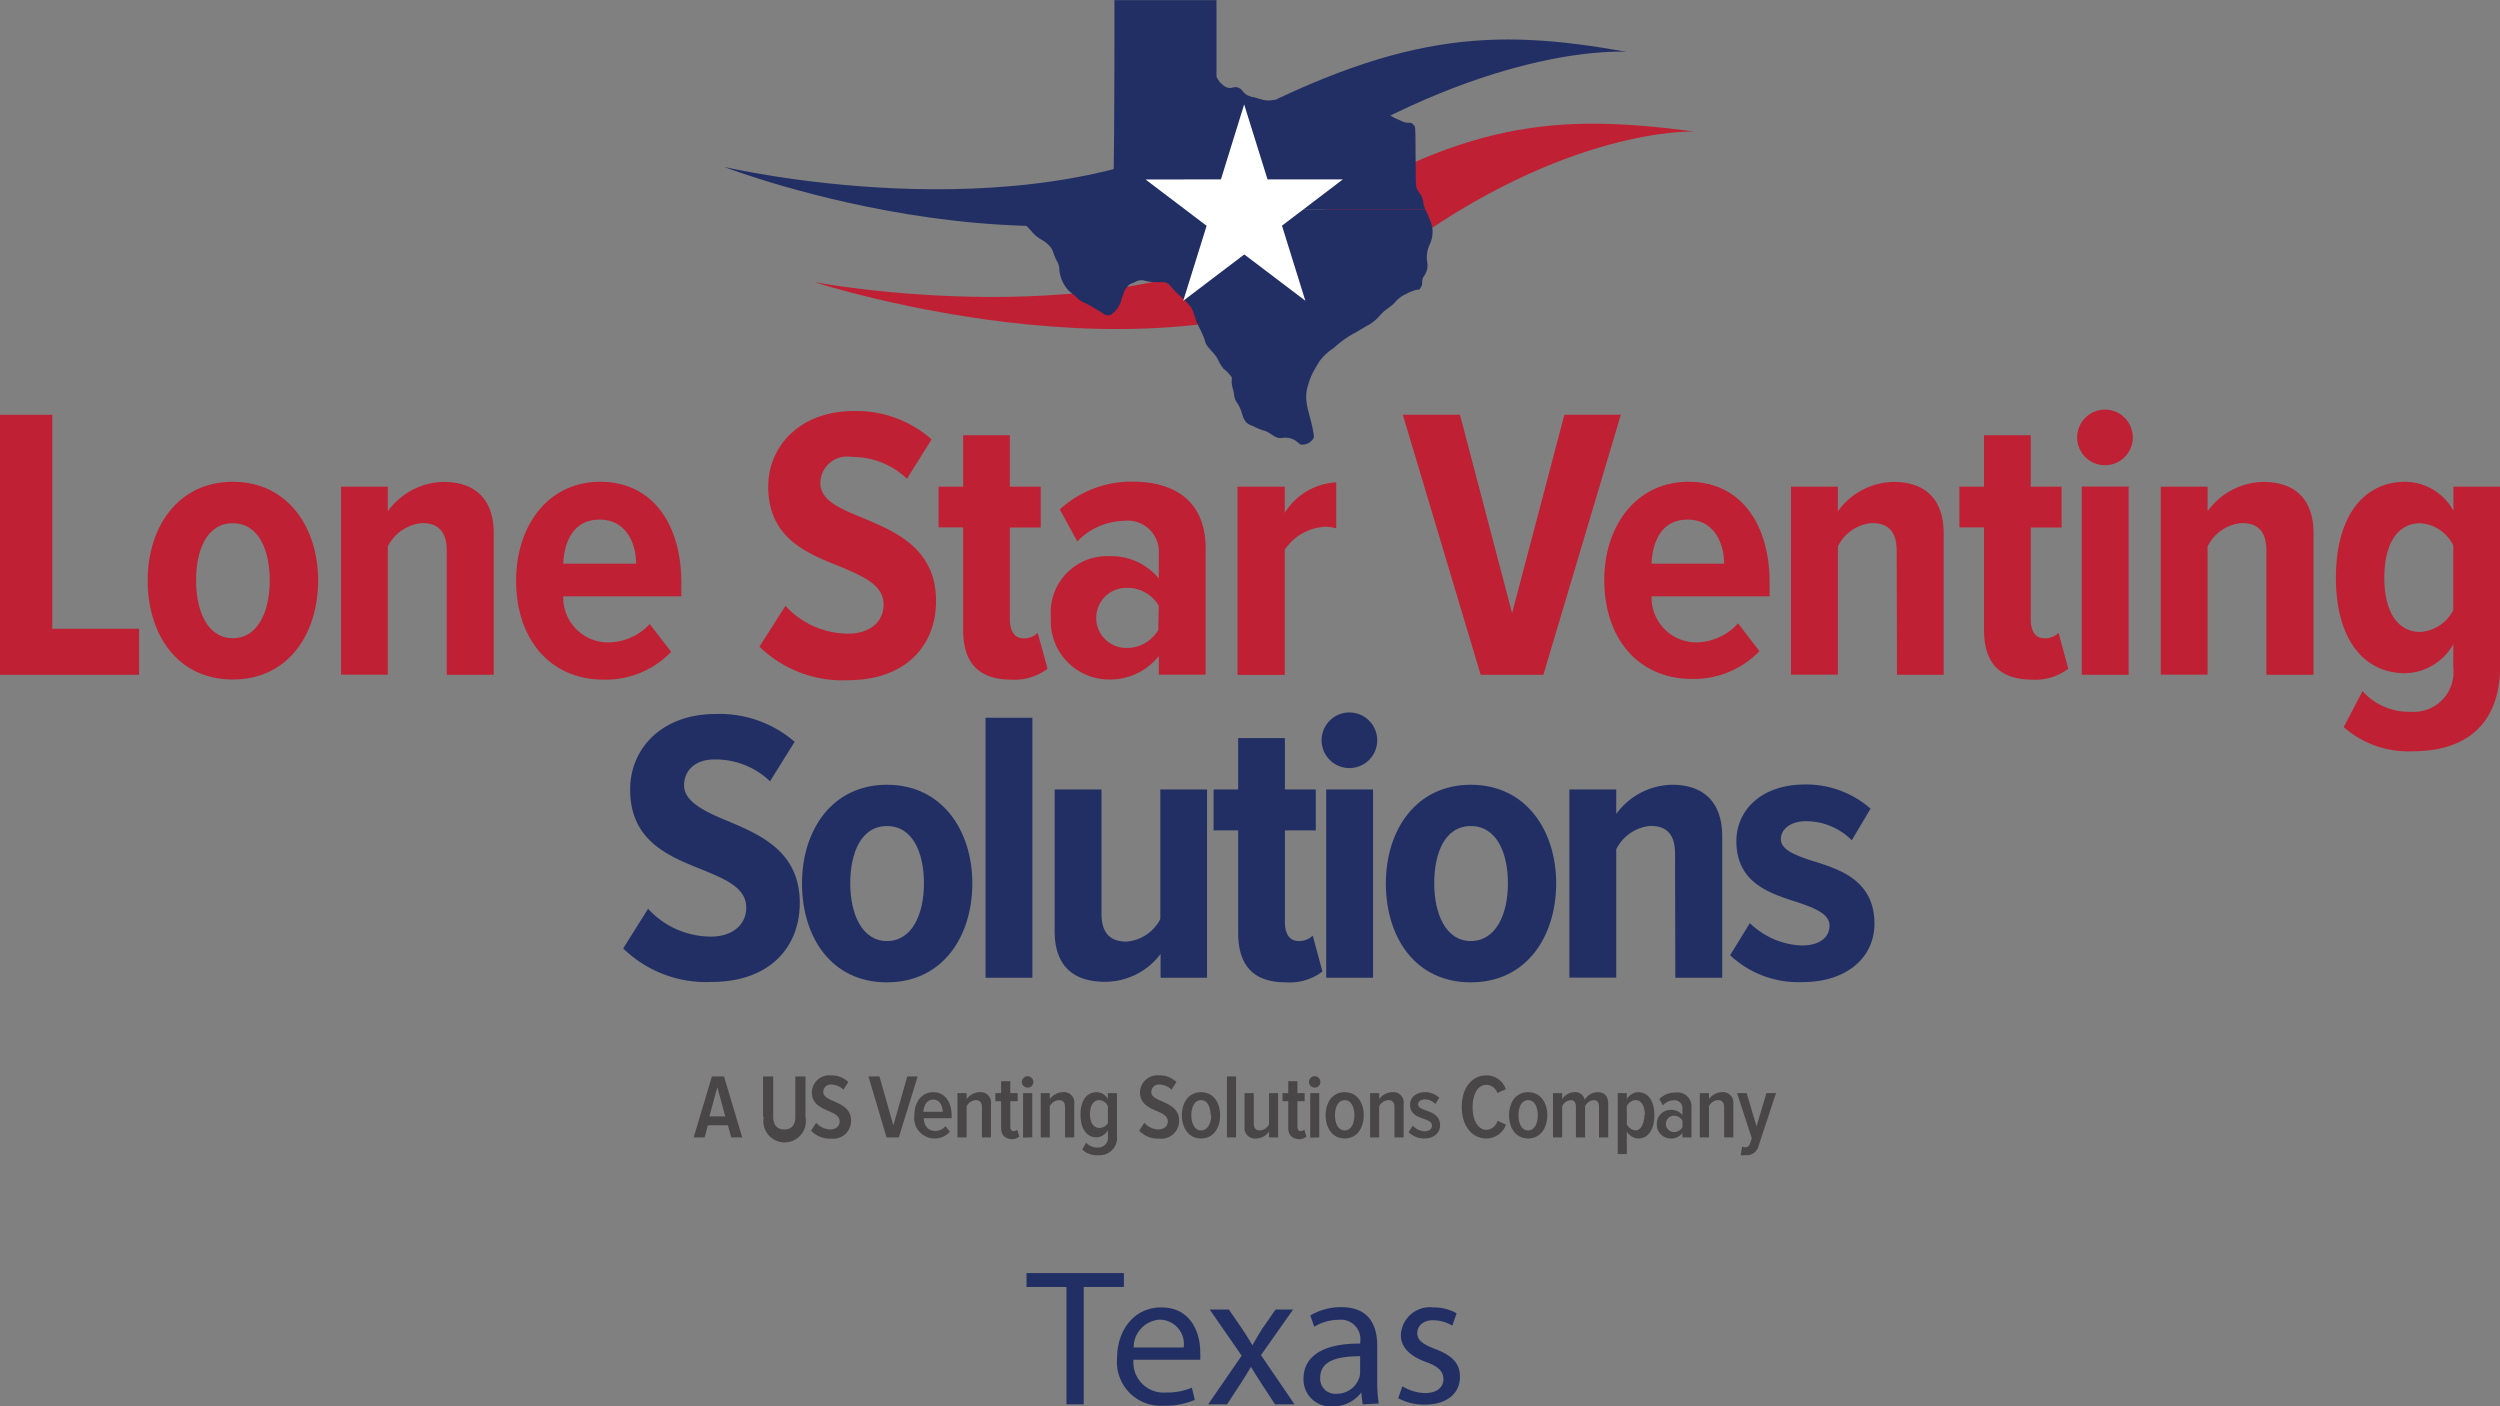 <svg xmlns="http://www.w3.org/2000/svg" viewBox="0 0 179.8 101.12"><rect x="0" y="0" width="179.8" height="101.12" fill="#808080" stroke="none"/><defs><style>.cls-1{fill:#212f64;}.cls-2{fill:#bf2033;}.cls-3{fill:#fff;}.cls-4{opacity:0.6;}.cls-5{fill:#231f20;}</style></defs><g id="Layer_2" data-name="Layer 2"><g id="Layer_1-2" data-name="Layer 1"><path class="cls-1" d="M52.07,12s25.55,9.89,42.1-.45C107.91,3,117,3.73,117,3.73,107.33,2,100.56,2.26,87.38,9.39,73.24,17,52.07,12,52.07,12Z"></path><path class="cls-2" d="M93.31,16.29c-12.77,8.18-34.74,4-34.74,4s27.19,8.85,41.88-2.11c12.21-9.1,21.4-8.72,21.4-8.72C111.9,8.14,105.2,8.66,93.31,16.29Z"></path><path class="cls-2" d="M0,29.83H3.76V45.22H10v3.31H0Z"></path><path class="cls-2" d="M10.62,41.75c0-3.79,2.14-7.1,6.12-7.1s6.14,3.31,6.14,7.1-2.11,7.12-6.14,7.12S10.62,45.56,10.62,41.75Zm8.78,0c0-2.22-.81-4.12-2.66-4.12s-2.64,1.9-2.64,4.12.84,4.15,2.64,4.15S19.4,44,19.4,41.75Z"></path><path class="cls-2" d="M32.13,39.62c0-1.43-.65-2-1.77-2a3.06,3.06,0,0,0-2.47,1.68v9.22H24.53V35h3.36v1.77a5.07,5.07,0,0,1,4-2.11c2.5,0,3.62,1.46,3.62,3.7V48.53H32.13Z"></path><path class="cls-2" d="M43.17,34.65c3.76,0,5.83,3.06,5.83,7.24v1H40.51a3.22,3.22,0,0,0,3.28,3.31,4.09,4.09,0,0,0,2.94-1.32l1.54,2a6.52,6.52,0,0,1-4.85,2c-3.81,0-6.3-2.86-6.3-7.12C37.12,37.82,39.41,34.65,43.17,34.65Zm-2.66,5.89h5.24c0-1.4-.67-3.17-2.64-3.17S40.56,39.14,40.51,40.54Z"></path><path class="cls-2" d="M56.49,43.57a6.11,6.11,0,0,0,4.51,2c1.65,0,2.55-.93,2.55-2.08,0-1.4-1.4-2-3-2.69-2.36-.95-5.3-2-5.3-5.8,0-2.94,2.32-5.44,6.16-5.44A8.19,8.19,0,0,1,67,31.6l-1.77,2.83a5.71,5.71,0,0,0-4-1.57A1.92,1.92,0,0,0,59,34.74c0,1.23,1.37,1.82,3,2.49,2.38,1,5.32,2.19,5.32,6,0,3.25-2.24,5.69-6.33,5.69a8.57,8.57,0,0,1-6.37-2.41Z"></path><path class="cls-2" d="M69.27,45.28V37.93H67.5V35h1.77v-3.7h3.36V35h2.22v2.94H72.63v6.56c0,.87.31,1.41,1,1.41a1.35,1.35,0,0,0,1-.4l.71,2.58a3.91,3.91,0,0,1-2.61.79C70.36,48.87,69.27,47.66,69.27,45.28Z"></path><path class="cls-2" d="M83.34,47.18a4.46,4.46,0,0,1-3.56,1.69,4.2,4.2,0,0,1-4.2-4.49A4.05,4.05,0,0,1,79.78,40a4.43,4.43,0,0,1,3.56,1.6V39.84a2.24,2.24,0,0,0-2.52-2.38,4.78,4.78,0,0,0-3.34,1.48l-1.26-2.3a7.61,7.61,0,0,1,5.24-2c2.92,0,5.25,1.32,5.25,4.8v9.08H83.34Zm0-3.61A2.6,2.6,0,0,0,81,42.28a2.16,2.16,0,0,0,0,4.32,2.6,2.6,0,0,0,2.3-1.29Z"></path><path class="cls-2" d="M89,35H92.4v1.88a4.66,4.66,0,0,1,3.7-2.19V38a2.63,2.63,0,0,0-.82-.11,3.7,3.7,0,0,0-2.88,1.65v9H89Z"></path><path class="cls-2" d="M100.89,29.83H105l3.75,14.27,3.76-14.27h4.06L111,48.53h-4.51Z"></path><path class="cls-2" d="M121.44,34.65c3.76,0,5.83,3.06,5.83,7.24v1h-8.49a3.22,3.22,0,0,0,3.28,3.31A4.11,4.11,0,0,0,125,44.83l1.54,2a6.56,6.56,0,0,1-4.85,2c-3.81,0-6.31-2.86-6.31-7.12C115.38,37.82,117.68,34.65,121.44,34.65Zm-2.66,5.89H124c0-1.4-.67-3.17-2.64-3.17S118.83,39.14,118.78,40.54Z"></path><path class="cls-2" d="M136.41,39.62c0-1.43-.65-2-1.77-2a3,3,0,0,0-2.46,1.68v9.22h-3.37V35h3.37v1.77a5.05,5.05,0,0,1,4-2.11c2.49,0,3.61,1.46,3.61,3.7V48.53h-3.36Z"></path><path class="cls-2" d="M142.69,45.28V37.93h-1.77V35h1.77v-3.7h3.36V35h2.22v2.94h-2.22v6.56c0,.87.31,1.41,1,1.41a1.36,1.36,0,0,0,1-.4l.7,2.58a3.86,3.86,0,0,1-2.6.79C143.78,48.87,142.69,47.66,142.69,45.28Z"></path><path class="cls-2" d="M149.39,31.46a2,2,0,0,1,2-2,2,2,0,0,1,0,4A2,2,0,0,1,149.39,31.46Zm.33,3.53h3.37V48.53h-3.37Z"></path><path class="cls-2" d="M163,39.62c0-1.43-.64-2-1.76-2a3,3,0,0,0-2.47,1.68v9.22h-3.37V35h3.37v1.77a5.05,5.05,0,0,1,4-2.11c2.49,0,3.62,1.46,3.62,3.7V48.53H163Z"></path><path class="cls-2" d="M169.91,49.71a4.5,4.5,0,0,0,3.47,1.48A2.86,2.86,0,0,0,176.44,48V46.34A4.11,4.11,0,0,1,173,48.42c-3,0-5-2.44-5-6.87s2-6.9,5-6.9a4,4,0,0,1,3.45,2.08V35h3.36V47.86c0,4.88-3.22,6.17-6.25,6.17a7,7,0,0,1-5-1.74Zm6.53-10.49a2.87,2.87,0,0,0-2.36-1.59c-1.71,0-2.6,1.57-2.6,3.92s.89,3.9,2.6,3.9a2.89,2.89,0,0,0,2.36-1.57Z"></path><path class="cls-1" d="M102.51,15.07a2.07,2.07,0,0,1-.15-.54,1.25,1.25,0,0,0-.29-.67l-.13-.22c-.12-.22-.11-.12-.13-2.4s0-2.11-.15-2.26a.34.34,0,0,0-.34-.15,1.14,1.14,0,0,1-.59-.16A5.22,5.22,0,0,1,99.52,8c-.23-.18-.28-.2-.46-.2a.79.79,0,0,0-.3,0,.77.77,0,0,1-.48,0,1,1,0,0,0-.52,0,2.81,2.81,0,0,1-.6.1,1,1,0,0,0-.43.15c-.07,0-.29.17-.36.18a.79.79,0,0,1-.4-.1A.73.73,0,0,0,95.59,8c-.24-.06-.23,0-.46-.09a.47.47,0,0,0-.49,0A.63.63,0,0,1,94,8a.63.63,0,0,0-.26,0,.49.49,0,0,1-.34-.13.35.35,0,0,0-.33-.1.82.82,0,0,0-.4.13,1.6,1.6,0,0,1-.26-.08,1,1,0,0,1-.24-.26c-.06-.1-.08-.13-.28-.25l-.22-.14a1.72,1.72,0,0,1-.87,0A6,6,0,0,1,90.22,7c-.14,0-.4-.1-.51-.15a1.22,1.22,0,0,1-.35-.31.62.62,0,0,0-.68-.25A.69.69,0,0,1,88,6.15l-3.12,8.92Z"></path><path class="cls-1" d="M102.94,16.07c-.07-.14-.24-.63-.34-.83a1.31,1.31,0,0,0-.09-.17H84.89L88,26.52a3.23,3.23,0,0,1,.58.6.69.69,0,0,1,0,.28c0,.4.12.57.17.94a1.19,1.19,0,0,0,.2.6,2.78,2.78,0,0,1,.35.72c.14.5.27.77.67.93a1.28,1.28,0,0,1,.22.09A4.62,4.62,0,0,0,91,31c.26.08.65.43.92.49a1.32,1.32,0,0,0,.36,0,1.31,1.31,0,0,1,1.08.35l.18.13h0a.92.92,0,0,0,.89-.4c.09-.15.09-.17,0-.6C94.29,30,93.77,29,94,28a5.34,5.34,0,0,1,.4-1.16c.07-.14.4-.71.52-.89a3.87,3.87,0,0,1,1-.92,7.43,7.43,0,0,1,1.36-1c.36-.18.84-.5,1.13-.65a3.11,3.11,0,0,0,.79-.64,3.31,3.31,0,0,1,.68-.61,2.87,2.87,0,0,0,.47-.41,2.06,2.06,0,0,1,.79-.58,3,3,0,0,1,.75-.3c.18,0,.2,0,.27-.14a.53.53,0,0,0,.12-.38.73.73,0,0,1,.12-.44,1.33,1.33,0,0,0,.25-1,2.17,2.17,0,0,1,.19-1.33A2.1,2.1,0,0,0,102.94,16.07Z"></path><path class="cls-1" d="M88,15.07V6.15a1.56,1.56,0,0,1-.51-.64l0-5.5c-1.14,0-7.57,0-7.34,0,0,3.4,0,9.7-.07,13.19a.82.82,0,0,1-.33.36c-1.26,0-8.66,0-8.22,0,0,0,0,.1,0,.11a.14.14,0,0,1,0,.14c0,.07,0,.17.1.28a1.1,1.1,0,0,1,.19.19.12.12,0,0,0,.1.06c.09,0,.47.46.44.52s.12.13.14.22a.23.23,0,0,0,.09.12,1.33,1.33,0,0,0,.16.12s.14.08.16.08a2.3,2.3,0,0,1,.46.38c.31.33.39.39.77.8a2.68,2.68,0,0,0,.84.7,2.14,2.14,0,0,1,.51.42c.22.2.3.64.48,1a1.29,1.29,0,0,1,.22.75,2.63,2.63,0,0,0,.7,1.49c.16.12.44.35.61.51a1.22,1.22,0,0,0,.49.32,13.68,13.68,0,0,1,1.34.77.54.54,0,0,0,.58.09,2,2,0,0,0,.73-1c0-.15.11-.32.16-.49a1.22,1.22,0,0,1,.3-.55.69.69,0,0,1,.34-.22l.2-.09a.89.89,0,0,1,.58-.12,3.22,3.22,0,0,0,.87.13,3.52,3.52,0,0,0,.43,0c.36,0,.44.05.61.22a6.49,6.49,0,0,0,.83.85,8.07,8.07,0,0,1,.72.76A6.17,6.17,0,0,1,86,23c.22.56.52,1,.68,1.58.07.21.11.28.53.75a2.34,2.34,0,0,1,.44.64,2.23,2.23,0,0,0,.37.57V15.07Z"></path><polygon class="cls-3" points="89.48 7.51 87.81 12.9 82.39 12.91 86.78 16.24 85.1 21.63 89.49 18.3 93.88 21.63 92.2 16.23 96.58 12.9 91.16 12.9 89.48 7.51"></polygon><g class="cls-4"><path class="cls-5" d="M52.59,81.8l-.24-.87H50.91l-.23.87h-.79l1.31-4.38h.87l1.31,4.38Zm-1-3.61-.57,2.1h1.14Z"></path><path class="cls-5" d="M54.88,80.33V77.42h.73v2.91c0,.59.29.9.8.9s.79-.31.79-.9V77.42h.73v2.91a1.53,1.53,0,1,1-3,0Z"></path><path class="cls-5" d="M58.33,81.32l.37-.57a1.41,1.41,0,0,0,1,.48c.46,0,.69-.27.69-.58,0-.9-2-.63-2-2.08a1.25,1.25,0,0,1,1.36-1.23,1.73,1.73,0,0,1,1.26.48l-.35.55A1.29,1.29,0,0,0,59.8,78a.53.53,0,0,0-.59.54c0,.78,2,.59,2,2.06a1.28,1.28,0,0,1-1.43,1.29A1.87,1.87,0,0,1,58.33,81.32Z"></path><path class="cls-5" d="M63.76,81.8l-1.3-4.38h.79l1,3.52,1-3.52H66L64.64,81.8Z"></path><path class="cls-5" d="M65.76,80.21c0-.92.51-1.66,1.36-1.66s1.32.73,1.32,1.68v.19h-2c0,.52.31.92.83.92A1,1,0,0,0,68,81l.32.39a1.45,1.45,0,0,1-1.1.49A1.47,1.47,0,0,1,65.76,80.21Zm1.35-1.13c-.49,0-.68.5-.7.88H67.8C67.79,79.56,67.61,79.08,67.11,79.08Z"></path><path class="cls-5" d="M70.62,81.8V79.64c0-.38-.17-.52-.46-.52a.79.79,0,0,0-.64.44V81.8h-.66V78.62h.66v.43a1.18,1.18,0,0,1,.92-.5.75.75,0,0,1,.83.86V81.8Z"></path><path class="cls-5" d="M72,81.09V79.2h-.41v-.58H72v-.86h.66v.86h.53v.58h-.53V81c0,.22.07.35.24.35a.31.31,0,0,0,.25-.11l.16.5a.81.81,0,0,1-.57.19C72.24,81.88,72,81.61,72,81.09Z"></path><path class="cls-5" d="M73.49,77.82a.43.43,0,0,1,.42-.42.42.42,0,0,1,.41.42.41.41,0,0,1-.41.4A.42.42,0,0,1,73.49,77.82Zm.09,4V78.62h.66V81.8Z"></path><path class="cls-5" d="M76.6,81.8V79.64c0-.38-.17-.52-.45-.52a.81.81,0,0,0-.65.44V81.8h-.65V78.62h.65v.43a1.2,1.2,0,0,1,.92-.5.75.75,0,0,1,.84.86V81.8Z"></path><path class="cls-5" d="M77.84,82.68l.27-.5a1.1,1.1,0,0,0,.82.35.7.7,0,0,0,.75-.79v-.46a1,1,0,0,1-.81.52c-.71,0-1.16-.61-1.16-1.63s.44-1.62,1.16-1.62a.92.92,0,0,1,.81.5v-.43h.65v3.07A1.24,1.24,0,0,1,79,83.08,1.51,1.51,0,0,1,77.84,82.68Zm1.84-1.89V79.56a.73.73,0,0,0-.61-.44c-.46,0-.68.44-.68,1s.22,1,.68,1A.74.74,0,0,0,79.68,80.79Z"></path><path class="cls-5" d="M81.93,81.32l.37-.57a1.39,1.39,0,0,0,1,.48c.46,0,.69-.27.69-.58,0-.9-2-.63-2-2.08a1.25,1.25,0,0,1,1.36-1.23,1.74,1.74,0,0,1,1.26.48l-.35.55A1.29,1.29,0,0,0,83.4,78a.54.54,0,0,0-.6.54c0,.78,2,.59,2,2.06a1.28,1.28,0,0,1-1.43,1.29A1.87,1.87,0,0,1,81.93,81.32Z"></path><path class="cls-5" d="M85,80.21c0-.9.48-1.66,1.38-1.66s1.37.76,1.37,1.66-.47,1.67-1.37,1.67S85,81.1,85,80.21Zm2.07,0c0-.57-.21-1.09-.69-1.09s-.7.52-.7,1.09.22,1.09.7,1.09S87.11,80.78,87.11,80.21Z"></path><path class="cls-5" d="M88.24,81.8V77.42h.66V81.8Z"></path><path class="cls-5" d="M91.27,81.8v-.42a1.16,1.16,0,0,1-.93.5.75.75,0,0,1-.83-.86v-2.4h.66v2.17c0,.37.17.51.45.51a.8.8,0,0,0,.65-.44V78.62h.65V81.8Z"></path><path class="cls-5" d="M92.65,81.09V79.2h-.41v-.58h.41v-.86h.66v.86h.52v.58h-.52V81c0,.22.07.35.24.35a.33.33,0,0,0,.25-.11l.16.5a.81.81,0,0,1-.57.19C92.89,81.88,92.65,81.61,92.65,81.09Z"></path><path class="cls-5" d="M94.14,77.82a.42.42,0,0,1,.42-.42.41.41,0,0,1,.4.42.4.4,0,0,1-.4.4A.41.41,0,0,1,94.14,77.82Zm.09,4V78.62h.65V81.8Z"></path><path class="cls-5" d="M95.34,80.21c0-.9.47-1.66,1.37-1.66s1.37.76,1.37,1.66-.47,1.67-1.37,1.67S95.34,81.1,95.34,80.21Zm2.07,0c0-.57-.22-1.09-.7-1.09s-.7.52-.7,1.09.22,1.09.7,1.09S97.41,80.78,97.41,80.21Z"></path><path class="cls-5" d="M100.29,81.8V79.64c0-.38-.17-.52-.45-.52a.81.81,0,0,0-.65.44V81.8h-.65V78.62h.65v.43a1.2,1.2,0,0,1,.92-.5.75.75,0,0,1,.84.86V81.8Z"></path><path class="cls-5" d="M101.31,81.42l.3-.46a1.22,1.22,0,0,0,.85.4c.33,0,.53-.17.53-.42,0-.61-1.58-.34-1.58-1.49,0-.49.4-.9,1.1-.9a1.47,1.47,0,0,1,1,.4l-.28.45a1,1,0,0,0-.75-.33c-.3,0-.49.15-.49.36,0,.56,1.58.32,1.58,1.5,0,.55-.44.95-1.14.95A1.56,1.56,0,0,1,101.31,81.42Z"></path><path class="cls-5" d="M105.13,79.61c0-1.32.69-2.27,1.78-2.27a1.47,1.47,0,0,1,1.39,1l-.61.27a.86.86,0,0,0-.78-.59c-.64,0-1,.68-1,1.62s.4,1.62,1,1.62a.88.88,0,0,0,.79-.65l.61.27a1.5,1.5,0,0,1-1.4,1C105.82,81.88,105.13,80.92,105.13,79.61Z"></path><path class="cls-5" d="M108.53,80.21c0-.9.47-1.66,1.37-1.66s1.38.76,1.38,1.66-.48,1.67-1.38,1.67S108.53,81.1,108.53,80.21Zm2.07,0c0-.57-.22-1.09-.7-1.09s-.69.52-.69,1.09.21,1.09.69,1.09S110.6,80.78,110.6,80.21Z"></path><path class="cls-5" d="M115,81.8V79.59c0-.3-.12-.47-.39-.47a.76.76,0,0,0-.61.44V81.8h-.66V79.59c0-.29-.11-.47-.39-.47a.76.76,0,0,0-.6.44V81.8h-.66V78.62h.66v.43a1.09,1.09,0,0,1,.88-.5.68.68,0,0,1,.74.55,1.1,1.1,0,0,1,.91-.55c.48,0,.78.25.78.83V81.8Z"></path><path class="cls-5" d="M117,81.37V83h-.65V78.62H117v.43a1,1,0,0,1,.82-.5c.72,0,1.16.63,1.16,1.66s-.44,1.67-1.16,1.67A1,1,0,0,1,117,81.37Zm1.3-1.16c0-.61-.22-1.09-.68-1.09a.74.74,0,0,0-.62.44v1.3a.78.78,0,0,0,.62.44C118,81.3,118.26,80.82,118.26,80.21Z"></path><path class="cls-5" d="M121,81.8v-.32a1,1,0,0,1-.84.4,1,1,0,0,1-1-1.06,1,1,0,0,1,1-1,1,1,0,0,1,.84.38v-.46a.57.57,0,0,0-.62-.61,1.1,1.1,0,0,0-.79.37l-.25-.46a1.59,1.59,0,0,1,1.16-.46,1,1,0,0,1,1.15,1.08V81.8Zm0-.73V80.6a.69.69,0,0,0-.6-.36.59.59,0,0,0,0,1.18A.7.7,0,0,0,121,81.07Z"></path><path class="cls-5" d="M124,81.8V79.64c0-.38-.17-.52-.45-.52a.78.78,0,0,0-.64.44V81.8h-.66V78.62h.66v.43a1.17,1.17,0,0,1,.92-.5.75.75,0,0,1,.83.86V81.8Z"></path><path class="cls-5" d="M125.29,82.46a.54.54,0,0,0,.21.05.34.34,0,0,0,.36-.27l.13-.38-1.06-3.24h.69l.71,2.39.71-2.39h.69l-1.25,3.78a.87.87,0,0,1-.94.68,1.39,1.39,0,0,1-.35,0Z"></path></g><path class="cls-1" d="M46.61,65.36a6.14,6.14,0,0,0,4.51,2c1.65,0,2.55-.93,2.55-2.08,0-1.4-1.4-2-3.06-2.69-2.35-.95-5.29-2-5.29-5.8,0-3,2.32-5.44,6.16-5.44a8.25,8.25,0,0,1,5.67,2l-1.77,2.84a5.67,5.67,0,0,0-4-1.57c-1.34,0-2.18.75-2.18,1.87s1.37,1.83,3,2.5c2.38,1,5.32,2.19,5.32,5.94,0,3.26-2.24,5.69-6.33,5.69a8.53,8.53,0,0,1-6.37-2.41Z"></path><path class="cls-1" d="M57.68,63.53c0-3.78,2.13-7.09,6.11-7.09s6.14,3.31,6.14,7.09-2.1,7.12-6.14,7.12S57.68,67.35,57.68,63.53Zm8.77,0c0-2.21-.81-4.12-2.66-4.12s-2.64,1.91-2.64,4.12.85,4.15,2.64,4.15S66.45,65.78,66.45,63.53Z"></path><path class="cls-1" d="M70.88,51.62h3.37v18.7H70.88Z"></path><path class="cls-1" d="M83.47,68.61a5,5,0,0,1-4,2c-2.5,0-3.62-1.37-3.62-3.64V56.78h3.37v8.94c0,1.43.67,2,1.79,2a3,3,0,0,0,2.44-1.62V56.78h3.36V70.32H83.47Z"></path><path class="cls-1" d="M89.05,67.07V59.72H87.28V56.78h1.77v-3.7h3.36v3.7h2.22v2.94H92.41v6.56c0,.87.31,1.4,1,1.4a1.4,1.4,0,0,0,1-.39l.7,2.58a3.88,3.88,0,0,1-2.61.78C90.14,70.65,89.05,69.45,89.05,67.07Z"></path><path class="cls-1" d="M95.05,53.24a2,2,0,1,1,2,2A2,2,0,0,1,95.05,53.24Zm.33,3.54h3.37V70.32H95.38Z"></path><path class="cls-1" d="M99.67,63.53c0-3.78,2.13-7.09,6.11-7.09s6.14,3.31,6.14,7.09-2.1,7.12-6.14,7.12S99.67,67.35,99.67,63.53Zm8.78,0c0-2.21-.82-4.12-2.67-4.12s-2.63,1.91-2.63,4.12.84,4.15,2.63,4.15S108.45,65.78,108.45,63.53Z"></path><path class="cls-1" d="M120.47,61.4c0-1.43-.64-2-1.76-2a3.05,3.05,0,0,0-2.47,1.68v9.23h-3.37V56.78h3.37v1.76a5.07,5.07,0,0,1,4-2.1c2.49,0,3.62,1.46,3.62,3.7V70.32h-3.37Z"></path><path class="cls-1" d="M125.85,66.39A5.66,5.66,0,0,0,129.58,68c1.29,0,2-.59,2-1.43s-1.06-1.26-2.3-1.68c-1.93-.62-4.4-1.35-4.4-4.4,0-2.19,1.77-4.07,4.94-4.07a7,7,0,0,1,4.71,1.74l-1.35,2.27a4.67,4.67,0,0,0-3.31-1.37c-1.06,0-1.79.56-1.79,1.29s.92,1.12,2.19,1.54c2,.61,4.54,1.4,4.54,4.54,0,2.44-2,4.2-5.16,4.2a7.15,7.15,0,0,1-5.22-1.93Z"></path><path class="cls-1" d="M76.7,92.56H73.83v-1h7v1H77.94V101H76.7Z"></path><path class="cls-1" d="M81.52,97.79a2.17,2.17,0,0,0,2.32,2.36,4.54,4.54,0,0,0,1.88-.35l.21.88a5.43,5.43,0,0,1-2.26.42,3.15,3.15,0,0,1-3.33-3.42c0-2,1.21-3.65,3.18-3.65,2.21,0,2.8,1.94,2.8,3.19a5.55,5.55,0,0,1,0,.57Zm3.61-.88a1.75,1.75,0,0,0-1.71-2,2,2,0,0,0-1.89,2Z"></path><path class="cls-1" d="M88.38,94.18l1,1.46c.26.38.47.73.69,1.11h0c.23-.41.45-.76.67-1.13l1-1.44H93l-2.31,3.28L93.1,101H91.7l-1-1.53c-.26-.39-.49-.77-.73-1.17h0c-.23.4-.47.77-.72,1.17l-1,1.53H86.89L89.3,97.5,87,94.18Z"></path><path class="cls-1" d="M98,101l-.1-.85h0a2.54,2.54,0,0,1-2.07,1,1.94,1.94,0,0,1-2.08-2c0-1.64,1.46-2.54,4.08-2.52v-.14a1.4,1.4,0,0,0-1.54-1.57,3.39,3.39,0,0,0-1.77.5l-.28-.81a4.27,4.27,0,0,1,2.23-.6c2.07,0,2.58,1.41,2.58,2.77v2.54a10,10,0,0,0,.11,1.62Zm-.18-3.46c-1.35,0-2.87.21-2.87,1.53a1.08,1.08,0,0,0,1.16,1.17,1.7,1.7,0,0,0,1.64-1.13,1.4,1.4,0,0,0,.07-.39Z"></path><path class="cls-1" d="M100.86,99.7a3.24,3.24,0,0,0,1.63.49c.9,0,1.32-.45,1.32-1s-.35-.91-1.26-1.24c-1.22-.44-1.8-1.11-1.8-1.92a2.09,2.09,0,0,1,2.34-2,3.33,3.33,0,0,1,1.67.42l-.31.89a2.75,2.75,0,0,0-1.39-.39c-.72,0-1.13.42-1.13.93s.41.81,1.29,1.14c1.18.45,1.78,1,1.78,2,0,1.19-.93,2-2.54,2a3.84,3.84,0,0,1-1.9-.46Z"></path></g></g></svg>